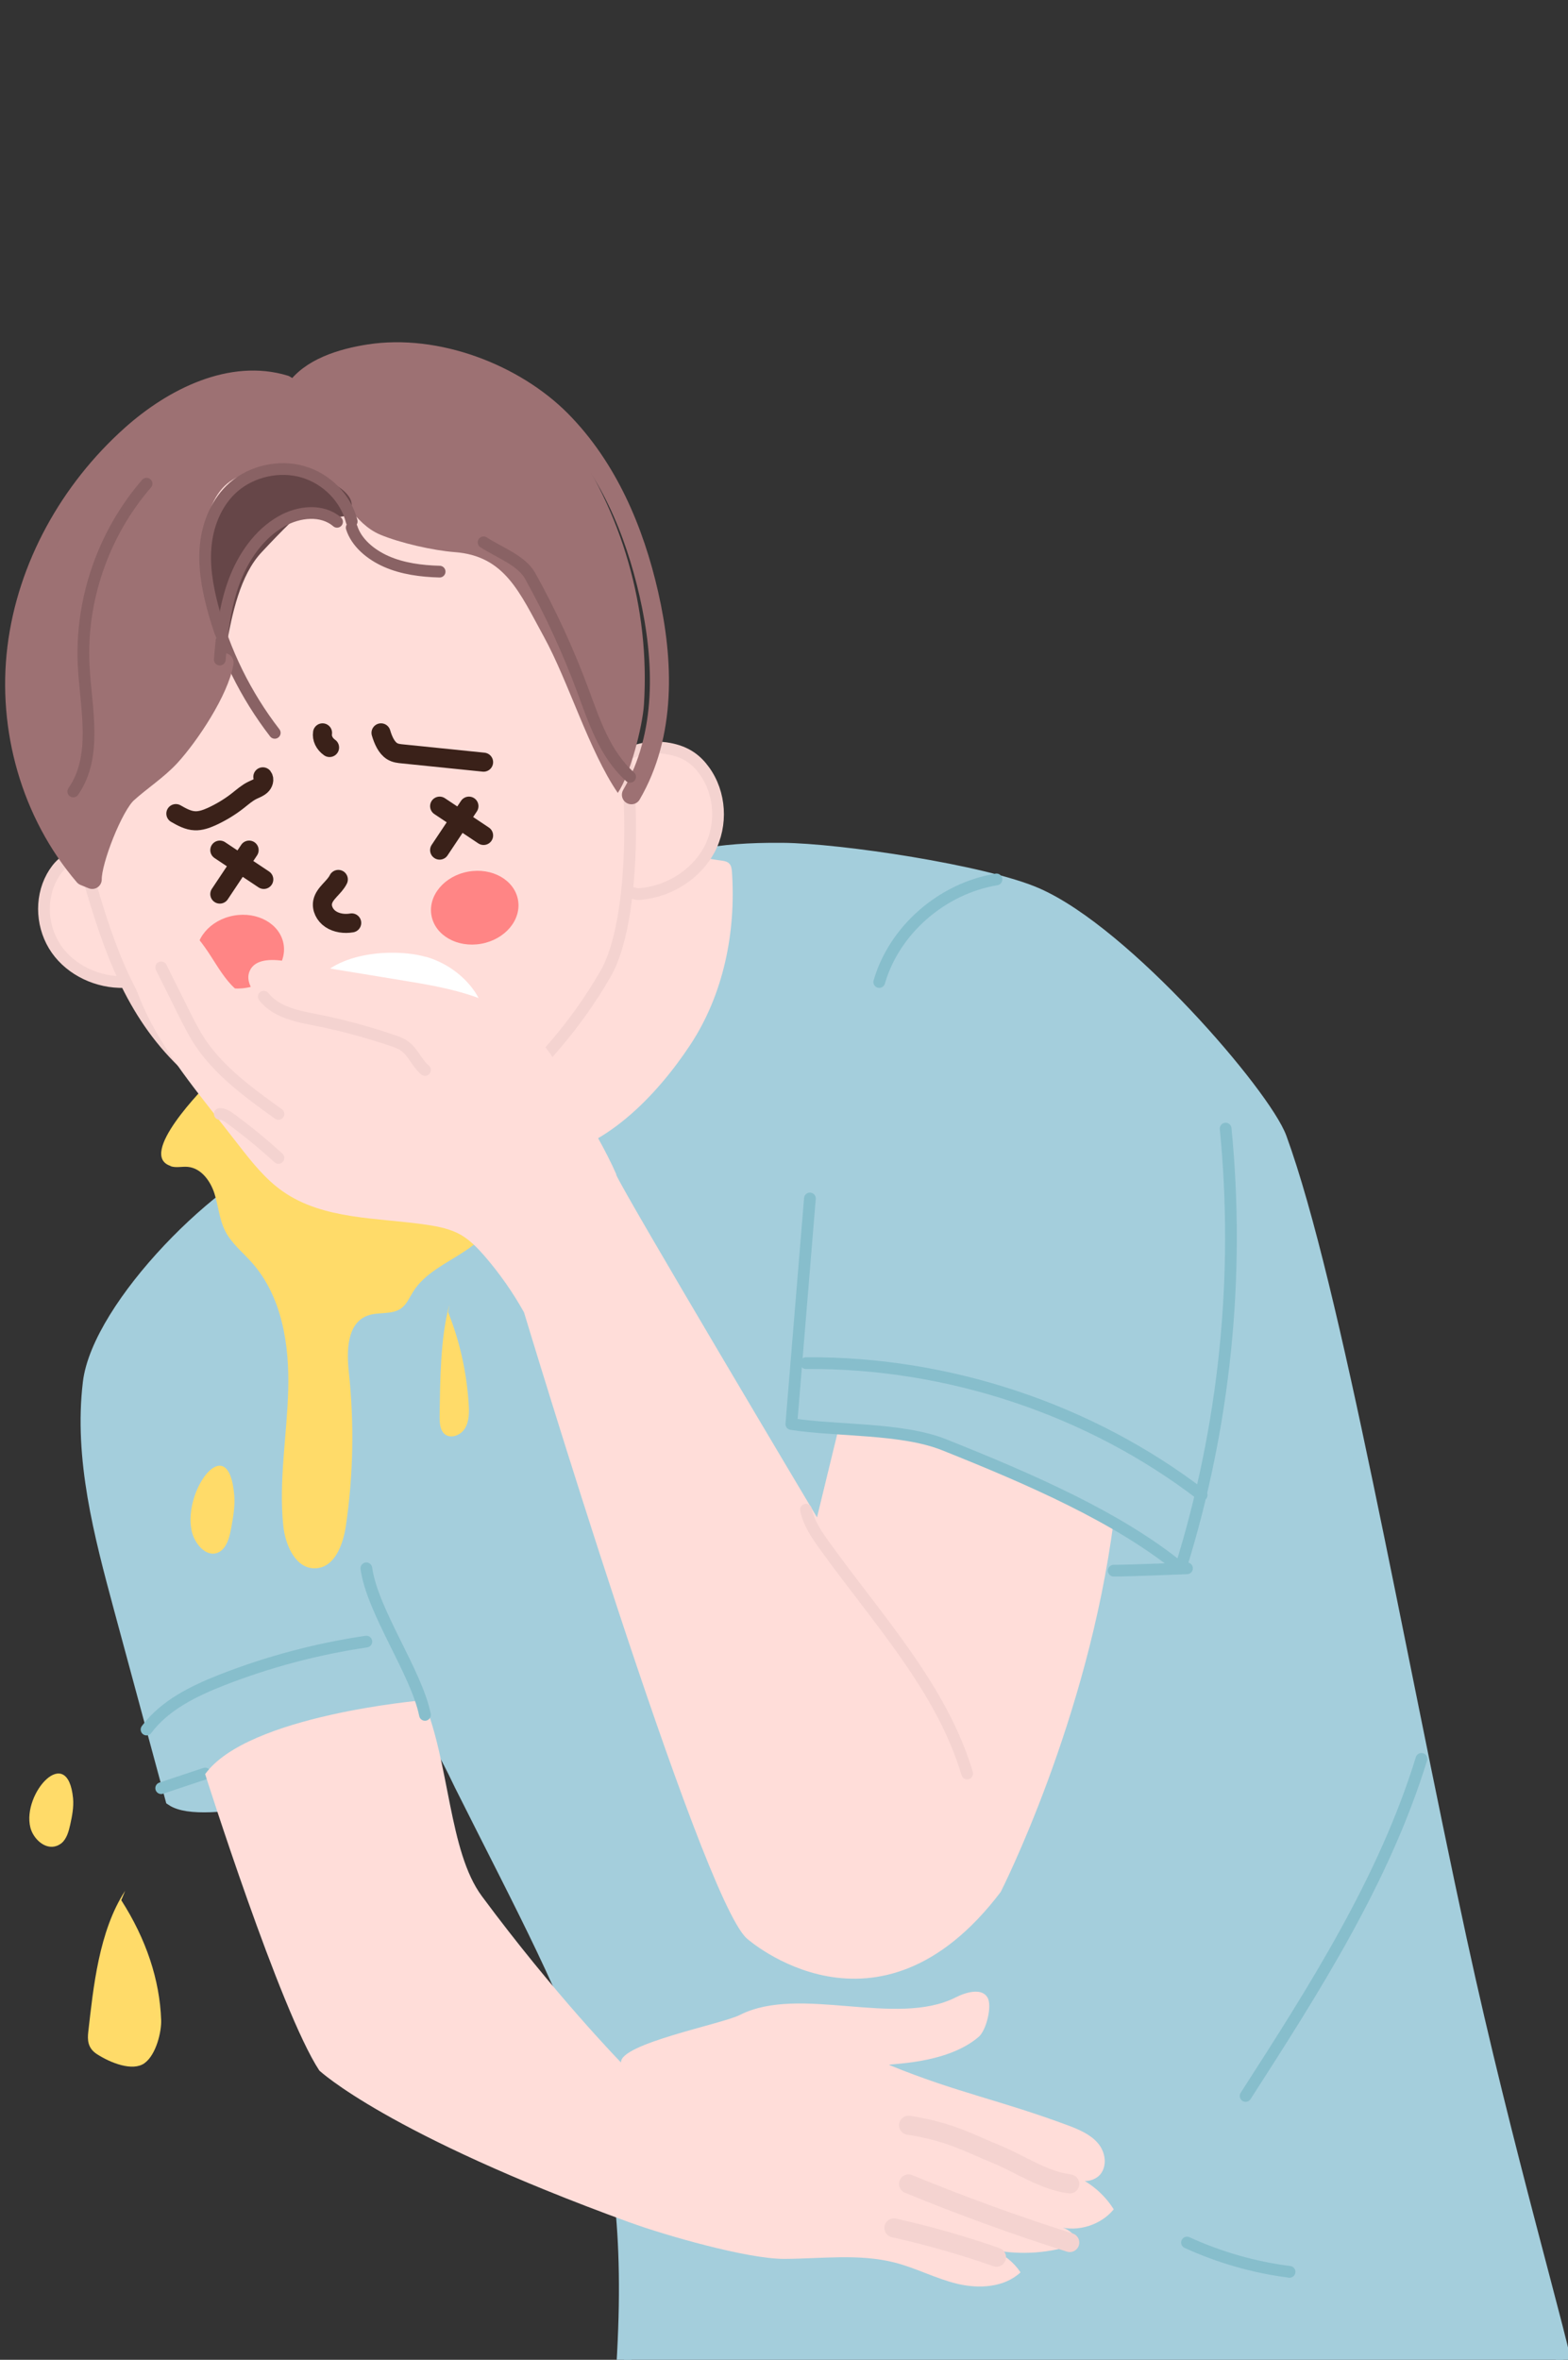 <svg width="107" height="161" viewBox="0 0 107 161" fill="none" xmlns="http://www.w3.org/2000/svg">
<rect x="0" y="0" width="107" height="161" fill="#333333" stroke="none"/>
<g clip-path="url(#clip0_16_489)">
<g clip-path="url(#clip1_16_489)">
<path d="M42.374 164C43.98 144.64 40.214 139.138 31.506 121.762C31.102 120.948 29.815 118.084 28.942 117.813C28.247 117.598 25.175 120.695 24.489 120.957C22.47 121.705 13.847 124.12 11.78 122.725C10.606 118.384 9.432 114.042 8.258 109.7C6.905 104.675 5.533 99.501 6.153 94.336C6.773 89.171 15.265 80.562 20.243 78.99C25.748 71.102 32.906 62.811 42.102 59.929C46.479 58.554 48.799 57.964 53.383 58.002C57.262 58.03 67.163 59.508 70.714 61.062C76.763 63.7 86.241 74.732 87.312 77.661C91.003 87.776 95.249 112.283 99.589 132.317C102.735 146.848 106.643 159.967 107 162.503" fill="#A4CEDC"/>
<path d="M42.374 164C43.98 144.64 40.214 139.138 31.506 121.762C31.102 120.948 29.815 118.084 28.942 117.813C28.247 117.598 25.175 120.695 24.489 120.957C22.47 121.705 13.847 124.12 11.78 122.725C10.606 118.384 9.432 114.042 8.258 109.7C6.905 104.675 5.533 99.501 6.153 94.336C6.773 89.171 15.265 80.562 20.243 78.99C25.748 71.102 32.906 62.811 42.102 59.929C46.479 58.554 48.799 57.964 53.383 58.002C57.262 58.03 67.163 59.508 70.714 61.062C76.763 63.7 86.241 74.732 87.312 77.661C91.003 87.776 95.249 112.283 99.589 132.317C102.735 146.848 106.643 159.967 107 162.503" stroke="#A4CEDC" stroke-miterlimit="10"/>
<path d="M49.197 58.709C49.397 58.737 49.606 58.765 49.749 58.904C49.911 59.051 49.931 59.292 49.95 59.505C50.226 63.602 49.378 67.848 47.09 71.307C44.802 74.766 41.131 78.605 36.908 78.993C35.755 79.105 34.344 77.763 33.41 77.097C31.97 76.071 31.779 74.026 32.189 72.334C32.58 70.715 33.391 69.217 34.296 67.802C36.079 64.999 38.262 62.437 40.75 60.199C41.665 59.375 42.619 58.219 43.867 58.043C45.44 57.821 47.614 58.515 49.197 58.709Z" fill="#FFDDD9"/>
<path d="M25 27C27.695 27.161 29.784 29.354 31.543 31.415C33.301 33.475 35.306 35.706 38 36" stroke="#3A2119" stroke-width="1.3" stroke-linecap="round" stroke-linejoin="round"/>
<path d="M42 52.1C42.888 51.131 44.371 50.837 45.672 51.082C46.187 51.18 46.691 51.356 47.125 51.65C47.488 51.894 47.8 52.218 48.053 52.57C49.182 54.117 49.304 56.28 48.406 57.964C47.508 59.648 45.672 60.812 43.735 60.989C43.574 61.008 43.402 61.008 43.251 60.94" fill="#FFDDD9"/>
<path d="M42 52.1C42.888 51.131 44.371 50.837 45.672 51.082C46.187 51.18 46.691 51.356 47.125 51.65C47.488 51.894 47.8 52.218 48.053 52.57C49.182 54.117 49.304 56.28 48.406 57.964C47.508 59.648 45.672 60.812 43.735 60.989C43.574 61.008 43.402 61.008 43.251 60.94" stroke="#F4D3D0" stroke-width="0.8" stroke-linecap="round" stroke-linejoin="round"/>
<path d="M9 58.721C8.076 57.941 6.699 57.833 5.543 58.21C5.09 58.353 4.647 58.577 4.286 58.882C3.981 59.142 3.741 59.474 3.547 59.824C2.706 61.357 2.854 63.339 3.861 64.774C4.869 66.209 6.68 67.051 8.473 66.998C8.621 66.998 8.778 66.98 8.908 66.899" fill="#FFDDD9"/>
<path d="M9 58.721C8.076 57.941 6.699 57.833 5.543 58.21C5.09 58.353 4.647 58.577 4.286 58.882C3.981 59.142 3.741 59.474 3.547 59.824C2.706 61.357 2.854 63.339 3.861 64.774C4.869 66.209 6.68 67.051 8.473 66.998C8.621 66.998 8.778 66.98 8.908 66.899" stroke="#F4D3D0" stroke-width="0.8" stroke-linecap="round" stroke-linejoin="round"/>
<path d="M6.062 59.977C7.446 64.754 8.942 69.08 12.514 72.521C15.589 75.483 19.572 77.223 23.808 77.693C25.771 77.909 28.108 78.295 29.969 77.618C31.558 77.035 33.372 76.104 34.55 74.882C36.906 72.437 39.15 70.199 41.319 66.447C43.451 62.77 43.292 53.122 42.291 49.182C41.291 45.242 39.421 41.575 37.271 38.133C35.513 35.331 33.512 32.623 30.951 30.526C28.389 28.439 25.201 26.991 21.9 27C16.73 27.019 12.121 30.583 9.26 34.918C7.371 37.786 2.687 44.039 4.351 54.317C4.669 56.273 5.52 58.078 6.072 59.968L6.062 59.977Z" fill="#FFDDD9" stroke="#F4D3D0" stroke-width="0.8" stroke-linecap="round" stroke-linejoin="round"/>
<path d="M23.087 60C22.815 60.555 22.151 60.928 22.021 61.526C21.926 61.963 22.163 62.444 22.566 62.71C22.969 62.977 23.502 63.052 24 62.966" stroke="#3A2119" stroke-width="1.3" stroke-linecap="round" stroke-linejoin="round"/>
<path d="M16.839 67.389C18.47 67.096 19.593 65.756 19.348 64.397C19.103 63.038 17.583 62.175 15.953 62.468C14.322 62.762 13.198 64.102 13.443 65.46C13.688 66.819 15.208 67.683 16.839 67.389Z" fill="#FF8585"/>
<path d="M32.839 64.389C34.469 64.096 35.593 62.756 35.348 61.397C35.103 60.038 33.583 59.175 31.953 59.468C30.322 59.762 29.198 61.102 29.443 62.46C29.688 63.819 31.208 64.683 32.839 64.389Z" fill="#FF8585"/>
<path d="M9.939 28.514C8.659 29.76 7.416 31.034 6.201 32.346C4.901 33.742 3.621 35.215 2.873 36.97C2.097 38.782 1.237 42.132 1.107 44.104C0.929 46.945 0.938 48.077 1.406 50.889C1.873 53.702 3.518 56.873 5.453 58.939C5.892 59.185 6.35 58.637 6.565 58.184C7.332 56.542 8.107 54.872 9.313 53.522C10.921 51.711 13.267 50.503 14.267 48.294C16.239 43.944 12.519 38.782 14.473 34.431C15.127 32.978 16.033 32.459 17.566 32.091C19.099 31.723 20.595 31.364 21.81 32.374C23.324 33.62 24.146 35.724 25.95 36.479C27.306 37.045 29.549 37.555 31.016 37.668C34.456 37.923 35.447 40.405 37.12 43.453C38.793 46.501 40.195 51.229 42.158 54.098C42.999 52.881 43.849 49.549 43.943 48.068C44.364 41.528 42.447 34.856 38.625 29.562C36.839 27.089 35.138 26.268 32.241 25.372C30.474 24.825 27.315 23.937 25.464 24.003C22.529 24.117 22.258 25.778 19.436 26.193C16.08 26.684 12.491 26.023 9.93 28.524L9.939 28.514Z" fill="#9D7173"/>
<path d="M20.205 32.057C17.688 31.709 15.104 32.969 14.293 35.339C13.482 37.709 14.512 41.677 15.456 44C15.838 41.903 16.381 39.242 17.85 37.681C18.508 36.975 19.147 36.308 19.843 35.631C20.682 34.812 23.257 35.612 23.724 35.076C25.021 33.618 21.388 32.217 20.205 32.048V32.057Z" fill="#664648"/>
<path d="M24 35.576C23.601 33.99 22.293 32.662 20.678 32.191C19.064 31.721 17.199 32.136 15.937 33.233C14.824 34.211 14.221 35.641 14.054 37.07C13.887 38.509 14.128 39.957 14.49 41.349C15.306 44.467 16.763 47.427 18.749 50" stroke="#896264" stroke-width="0.8" stroke-linecap="round" stroke-linejoin="round"/>
<path d="M43.088 54.223C45.48 50.119 45.319 45.093 44.279 40.532C43.287 36.18 41.481 31.895 38.296 28.674C35.111 25.463 29.799 23.43 25.187 24.142C23.297 24.437 21.142 25.093 20.102 26.641L19.45 26.252C15.783 25.131 11.813 27.116 8.959 29.663C4.734 33.434 1.832 38.66 1.152 44.19C0.471 49.729 2.097 55.515 5.736 59.772L6.293 60C6.274 58.736 7.739 54.993 8.694 54.128C9.649 53.264 10.754 52.56 11.624 51.62C12.957 50.166 14.97 47.126 15.291 45.207" stroke="#9D7173" stroke-width="1.3" stroke-linecap="round" stroke-linejoin="round"/>
<path d="M33 37C34.056 37.693 35.586 38.227 36.179 39.295C37.581 41.815 38.775 44.419 39.772 47.098C40.552 49.206 41.273 51.445 43 53" stroke="#896264" stroke-width="0.8" stroke-linecap="round" stroke-linejoin="round"/>
<path d="M23 35.601C21.967 34.717 20.386 34.898 19.214 35.563C17.67 36.437 16.591 38.015 15.967 39.697C15.344 41.389 15.139 43.204 15 45" stroke="#896264" stroke-width="0.8" stroke-linecap="round" stroke-linejoin="round"/>
<path d="M24 36C24.319 37.011 25.268 37.828 26.371 38.313C27.474 38.798 28.752 38.968 30 39" stroke="#896264" stroke-width="0.8" stroke-linecap="round" stroke-linejoin="round"/>
<path d="M10 33C7.044 36.411 5.48 40.949 5.71 45.422C5.864 48.353 6.679 51.576 5 54" stroke="#896264" stroke-width="0.8" stroke-linecap="round" stroke-linejoin="round"/>
<path d="M12 55.509C12.404 55.74 12.834 55.981 13.3 55.998C13.695 56.016 14.081 55.874 14.441 55.714C15.082 55.42 15.688 55.055 16.241 54.619C16.558 54.37 16.865 54.094 17.234 53.916C17.436 53.819 17.646 53.747 17.813 53.596C17.98 53.445 18.068 53.178 17.936 53" stroke="#3A2119" stroke-width="1.3" stroke-linecap="round" stroke-linejoin="round"/>
<path d="M22.01 50C21.954 50.367 22.132 50.748 22.489 51" stroke="#3A2119" stroke-width="1.3" stroke-linecap="round" stroke-linejoin="round"/>
<path d="M26 50C26.149 50.503 26.374 51.006 26.748 51.245C26.972 51.389 27.234 51.413 27.486 51.437C29.327 51.629 31.159 51.808 33 52" stroke="#3A2119" stroke-width="1.3" stroke-linecap="round" stroke-linejoin="round"/>
<path d="M29.059 65.275C30.278 65.626 31.384 66.356 32.171 67.344C32.724 68.046 33.136 68.942 32.958 69.819C32.789 70.669 32.105 71.334 31.374 71.814C29.772 72.849 27.757 73.218 25.873 72.876C23.558 72.461 20.232 70.604 21.159 67.797C22.087 64.989 26.735 64.62 29.059 65.285V65.275Z" fill="white"/>
<path d="M11.642 79.565C12.011 79.694 12.427 79.574 12.815 79.611C13.722 79.694 14.355 80.566 14.63 81.418C14.904 82.271 14.96 83.198 15.377 84.004C15.802 84.838 16.568 85.441 17.192 86.145C19.252 88.471 19.753 91.761 19.668 94.838C19.583 97.915 19.016 101.001 19.328 104.069C19.46 105.413 20.179 107.072 21.55 106.998C22.845 106.933 23.412 105.376 23.601 104.115C24.111 100.658 24.178 97.137 23.809 93.661C23.648 92.206 23.658 90.306 25.057 89.769C25.804 89.481 26.739 89.731 27.382 89.259C27.761 88.981 27.94 88.527 28.186 88.138C28.98 86.849 30.483 86.191 31.75 85.339C34.87 83.263 36.883 79.676 36.996 75.987C37.015 75.348 36.968 74.662 36.59 74.134C36.325 73.763 35.928 73.504 35.531 73.272C32.232 71.307 28.441 70.019 24.575 70C21.134 69.982 17.173 71.038 14.649 73.466C13.788 74.291 9.383 78.796 11.633 79.546L11.642 79.565Z" fill="#FFDB69"/>
<path d="M42.065 80.139C41.308 78.402 40.297 76.788 39.418 75.107C38.378 73.134 37.291 71.095 35.552 69.688C33.33 67.894 30.372 67.366 27.545 66.903C24.842 66.46 22.148 66.016 19.444 65.572C18.556 65.43 17.412 65.412 17.043 66.233C16.703 66.979 17.327 67.791 17.894 68.376C16.958 68.272 16.155 67.659 15.559 66.941C14.964 66.224 14.519 65.383 13.971 64.618C13.451 63.882 12.837 63.221 12.137 62.636C11.703 62.277 11.173 61.928 10.615 62.013C9.888 62.126 9.453 62.957 9.509 63.693C9.566 64.43 9.992 65.081 10.398 65.695C10.19 66.016 9.68 65.619 9.311 65.742C8.942 65.865 8.961 66.384 9.065 66.762C10.058 70.141 12.279 73.011 14.453 75.787C15.058 76.561 15.673 77.335 16.278 78.119C17.176 79.271 18.093 80.441 19.293 81.281C22.082 83.236 25.778 83.066 29.143 83.566C29.946 83.689 30.759 83.849 31.459 84.255C32.073 84.614 32.574 85.133 33.047 85.671C34.077 86.861 34.994 88.164 35.76 89.542C35.76 89.542 47.784 129.391 50.96 132.252C50.96 132.252 59.864 140.192 68.287 129.08C68.287 129.08 74.251 117.392 76 103.741C76 103.741 67.266 98.086 57.17 97.689L55.752 103.524C55.752 103.524 42.651 81.546 42.046 80.148L42.065 80.139Z" fill="#FFDDD9"/>
<path d="M11 66L12.517 69.047C12.874 69.761 13.23 70.476 13.677 71.145C14.995 73.107 17.017 74.581 19 76" stroke="#F4D3D0" stroke-width="0.8" stroke-linecap="round" stroke-linejoin="round"/>
<path d="M15 76C15.283 76 15.538 76.178 15.756 76.34C16.886 77.173 17.97 78.057 19 79" stroke="#F4D3D0" stroke-width="0.8" stroke-linecap="round" stroke-linejoin="round"/>
<path d="M18 68C18.845 69.067 20.29 69.341 21.608 69.596C23.348 69.941 25.068 70.409 26.749 70.978C27.063 71.079 27.378 71.191 27.643 71.394C28.204 71.811 28.459 72.553 29 73" stroke="#F4D3D0" stroke-width="0.8" stroke-linecap="round" stroke-linejoin="round"/>
<path d="M55 103C55.186 103.913 55.733 104.716 56.289 105.482C59.885 110.482 64.271 115.188 66 121" stroke="#F4D3D0" stroke-width="0.8" stroke-linecap="round" stroke-linejoin="round"/>
<path d="M55.268 81.767L54 97.156C57.104 97.643 61.513 97.409 64.428 98.57C70.294 100.912 76.332 103.534 80.561 107C83.58 97.334 84.63 87.069 83.637 77" stroke="#87BECC" stroke-width="0.8" stroke-linecap="round" stroke-linejoin="round"/>
<path d="M11 122L14 121" stroke="#87BECC" stroke-width="0.8" stroke-linecap="round" stroke-linejoin="round"/>
<path d="M81 107C81 107 77.141 107.16 76 107.16" stroke="#87BECC" stroke-width="0.8" stroke-linecap="round" stroke-linejoin="round"/>
<path d="M13.07 104.41C13.26 105.327 14.073 106.273 14.877 105.927C15.007 105.871 15.12 105.786 15.215 105.683C15.552 105.327 15.691 104.738 15.786 104.204C15.915 103.483 16.045 102.752 15.985 102.022C15.613 97.481 12.499 101.619 13.07 104.4V104.41Z" fill="#FFDB69"/>
<path d="M2.07 124.675C2.257 125.439 3.071 126.234 3.875 125.936C4.007 125.886 4.117 125.817 4.216 125.737C4.557 125.439 4.689 124.943 4.788 124.506C4.92 123.91 5.041 123.295 4.986 122.689C4.612 118.896 1.498 122.352 2.07 124.675Z" fill="#FFDB69"/>
<path d="M30.671 89C30.042 91.251 30.034 94.286 30 96.636C30 97.042 30.017 97.501 30.285 97.789C30.688 98.204 31.409 97.96 31.719 97.465C32.029 96.97 32.021 96.321 31.979 95.727C31.836 93.593 31.367 91.486 30.579 89.522" fill="#FFDB69"/>
<path d="M8.541 129C6.742 131.753 6.368 135.62 6.024 138.618C5.965 139.143 5.965 139.723 6.604 140.139C7.538 140.746 9.052 141.344 9.858 140.764C10.664 140.185 11.028 138.591 10.998 137.821C10.9 135.077 9.976 132.297 8.275 129.643" fill="#FFDB69"/>
<path d="M30 55L33 57" stroke="#3A2119" stroke-width="1.3" stroke-linecap="round" stroke-linejoin="round"/>
<path d="M32 55L30 58" stroke="#3A2119" stroke-width="1.3" stroke-linecap="round" stroke-linejoin="round"/>
<path d="M15 58L18 60" stroke="#3A2119" stroke-width="1.3" stroke-linecap="round" stroke-linejoin="round"/>
<path d="M17 58L15 61" stroke="#3A2119" stroke-width="1.3" stroke-linecap="round" stroke-linejoin="round"/>
<path d="M97 120C94.449 128.274 89.695 135.699 85 143" stroke="#87BECC" stroke-width="0.8" stroke-linecap="round" stroke-linejoin="round"/>
<path d="M60 67C61.024 63.452 64.273 60.619 68 60" stroke="#87BECC" stroke-width="0.8" stroke-linecap="round" stroke-linejoin="round"/>
<path d="M81 153C83.209 154.01 85.579 154.693 88 155" stroke="#87BECC" stroke-width="0.8" stroke-linecap="round" stroke-linejoin="round"/>
<path d="M55 93.001C64.698 92.928 74.396 96.164 82 102" stroke="#87BECC" stroke-width="0.8" stroke-linecap="round" stroke-linejoin="round"/>
<path d="M10 118C11.256 116.322 13.233 115.366 15.172 114.606C18.34 113.369 21.638 112.497 25 112" stroke="#87BECC" stroke-width="0.8" stroke-linecap="round" stroke-linejoin="round"/>
<path d="M43.003 151.636C45.341 152.49 50.992 154.124 53.519 154.115C56.046 154.106 58.63 153.744 61.054 154.366C62.511 154.737 63.856 155.461 65.323 155.814C66.79 156.167 68.532 156.074 69.639 155.034C69.185 154.347 68.503 153.799 67.708 153.484C69.63 153.883 71.684 153.734 73.558 153.066C73.416 152.472 72.876 152.007 72.242 151.924C73.567 152.295 75.129 151.803 76 150.735C75.356 149.705 74.381 148.878 73.236 148.405C73.634 149.027 74.76 148.878 75.167 148.238C75.574 147.597 75.385 146.734 74.883 146.176C74.381 145.619 73.662 145.304 72.952 145.034C68.229 143.27 65.361 142.797 60.694 140.893C60.401 140.773 64.537 140.912 66.79 138.962C67.311 138.516 67.718 136.845 67.386 136.279C66.998 135.619 65.938 135.907 65.228 136.269C61.13 138.349 54.57 135.396 50.481 137.476C49.279 138.089 42.283 139.435 42.378 140.717C42.378 140.717 37.825 136.046 32.884 129.37C30.612 126.306 30.697 120.29 28.89 116C28.89 116 16.906 117.003 14 121.042C14 121.042 19.121 137.216 21.79 141.265C21.79 141.265 26.39 145.601 42.993 151.636H43.003Z" fill="#FFDDD9"/>
<path d="M62 145C63.225 145.178 64.423 145.492 65.586 145.953C66.369 146.257 67.126 146.623 67.91 146.937C69.631 147.639 71.171 148.759 73 149" stroke="#F4D3D0" stroke-width="1.3" stroke-linecap="round" stroke-linejoin="round"/>
<path d="M62 149C65.612 150.487 69.282 151.821 73 153" stroke="#F4D3D0" stroke-width="1.3" stroke-linecap="round" stroke-linejoin="round"/>
<path d="M61 152C63.388 152.537 65.728 153.198 68 154" stroke="#F4D3D0" stroke-width="1.3" stroke-linecap="round" stroke-linejoin="round"/>
<path d="M25 107C25.411 109.951 28.413 114.085 29 117" stroke="#87BECC" stroke-width="0.8" stroke-linecap="round" stroke-linejoin="round"/>
</g>
</g>
<defs>
<clipPath id="clip0_16_489">
<rect width="107" height="161" fill="white"/>
</clipPath>
<clipPath id="clip1_16_489">
<rect width="107" height="141" fill="white" transform="translate(0 23)"/>
</clipPath>
</defs>
</svg>
